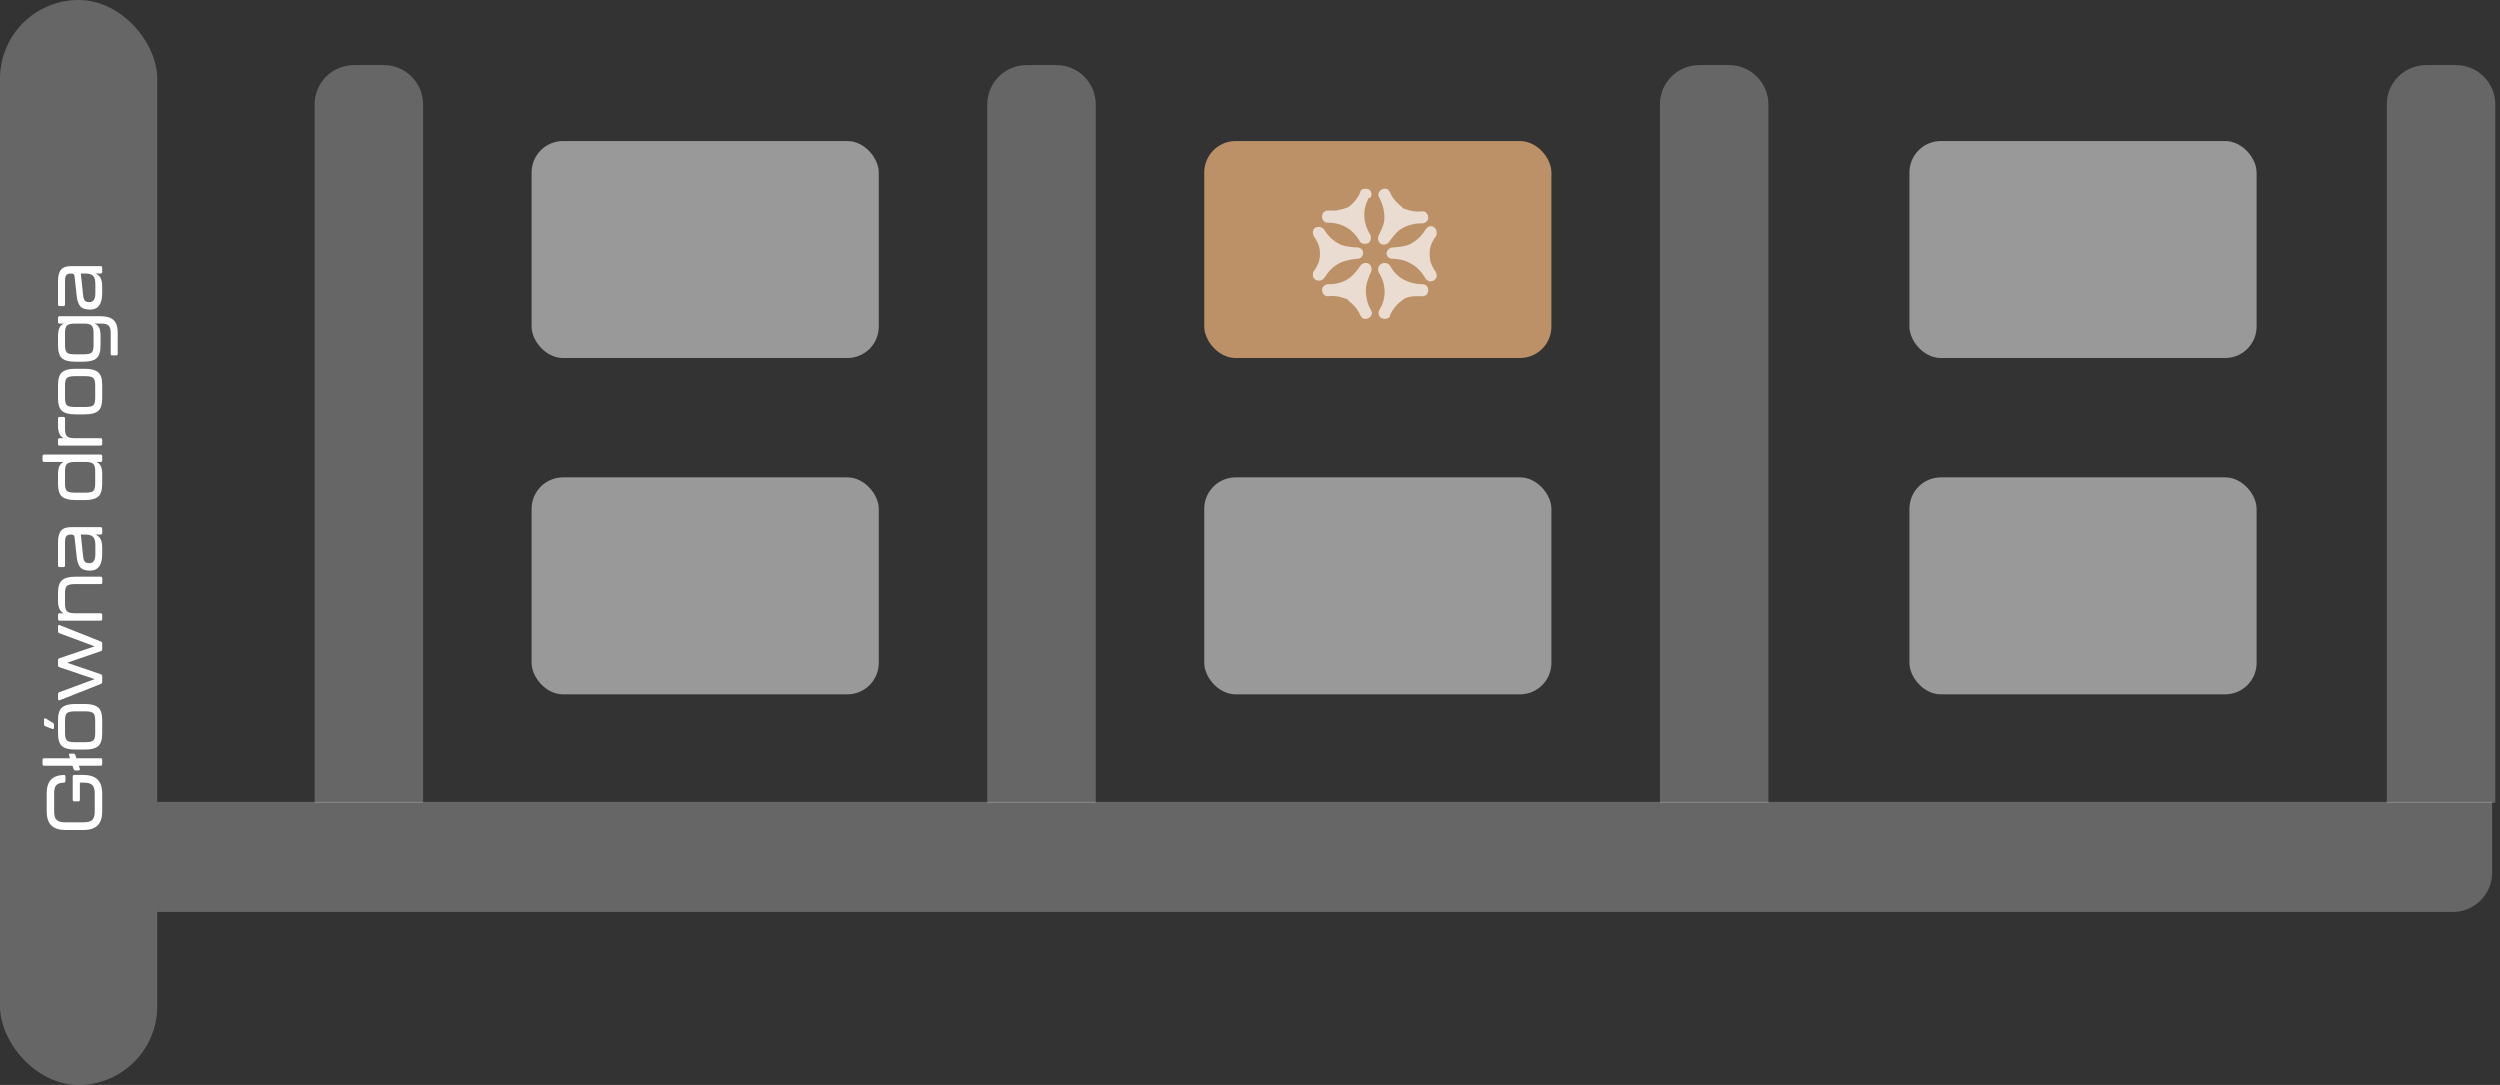 <svg width="318" height="138" viewBox="0 0 318 138" fill="none" xmlns="http://www.w3.org/2000/svg">
<rect x="0" y="0" width="318" height="138" fill="#333333" stroke="none"/>
<rect width="20" height="138" rx="10" fill="white" fill-opacity="0.25"/>
<path d="M40.02 13.28C40.02 10.519 42.258 8.28 45.02 8.28H48.82C51.581 8.28 53.82 10.519 53.82 13.28V102.12H40.02V13.28Z" fill="white" fill-opacity="0.25"/>
<path d="M125.58 13.28C125.58 10.519 127.819 8.28 130.58 8.28H134.38C137.141 8.28 139.38 10.519 139.38 13.28V102.12H125.58V13.28Z" fill="white" fill-opacity="0.25"/>
<path d="M211.14 13.28C211.14 10.519 213.378 8.28 216.14 8.28H219.94C222.701 8.28 224.94 10.519 224.94 13.28V102.12H211.14V13.28Z" fill="white" fill-opacity="0.25"/>
<path d="M20 102H317V111C317 113.761 314.761 116 312 116H20V102Z" fill="white" fill-opacity="0.25"/>
<rect x="67.62" y="17.94" width="44.16" height="27.6" rx="4" fill="white" fill-opacity="0.5"/>
<rect x="67.62" y="60.72" width="44.16" height="27.6" rx="4" fill="white" fill-opacity="0.5"/>
<rect x="153.18" y="17.94" width="44.16" height="27.6" rx="4" fill="#BC9168"/>
<rect x="153.18" y="60.72" width="44.16" height="27.6" rx="4" fill="white" fill-opacity="0.5"/>
<rect x="242.88" y="17.94" width="44.16" height="27.6" rx="4" fill="white" fill-opacity="0.5"/>
<rect x="242.88" y="60.72" width="44.16" height="27.6" rx="4" fill="white" fill-opacity="0.5"/>
<path d="M167 29.58C167 29.76 167.09 29.85 167.09 30.03C167.18 30.12 167.36 30.39 167.54 30.75C167.72 31.11 167.9 31.56 167.9 32.19V32.28V32.37C167.9 33 167.72 33.45 167.54 33.81C167.36 34.17 167.18 34.44 167.09 34.53C167 34.62 167 34.8 167 34.98C167 35.43 167.36 35.7 167.81 35.7C168.08 35.7 168.35 35.52 168.44 35.34L168.53 35.25C168.8 34.8 169.43 33.9 170.6 33.36C171.5 33 172.67 32.91 172.67 32.91C173.12 32.91 173.39 32.55 173.39 32.19C173.39 31.74 173.03 31.47 172.58 31.47C172.58 31.47 171.41 31.47 170.51 31.11C169.34 30.57 168.71 29.67 168.44 29.22L168.35 29.13C168.17 28.95 167.99 28.86 167.72 28.86C167.27 28.86 167 29.13 167 29.58Z" fill="#EADCD0"/>
<path d="M174.38 25.08C174.47 24.9 174.47 24.63 174.38 24.36C174.2 24 173.66 23.91 173.3 24.09C173.12 24.18 173.03 24.27 173.03 24.45C172.94 24.63 172.85 24.9 172.58 25.26C172.31 25.62 172.04 25.98 171.5 26.34L171.32 26.43C170.78 26.61 170.33 26.7 169.88 26.79C169.52 26.79 169.16 26.79 168.98 26.79C168.8 26.79 168.71 26.79 168.53 26.88C168.17 27.06 168.08 27.6 168.26 27.96C168.35 28.14 168.62 28.32 168.8 28.32H168.98C169.43 28.32 170.6 28.41 171.59 29.13C172.4 29.67 172.94 30.66 172.94 30.66C173.12 31.02 173.66 31.11 174.02 30.93C174.38 30.75 174.47 30.21 174.29 29.85C174.29 29.85 173.66 28.86 173.57 27.87C173.39 26.52 173.93 25.53 174.11 25.17C174.29 25.17 174.29 25.08 174.38 25.08Z" fill="#EADCD0"/>
<path d="M174.38 34.62C174.56 34.26 174.47 33.81 174.11 33.54C173.75 33.36 173.3 33.45 173.03 33.81C173.03 33.81 172.4 34.8 171.68 35.34C170.6 36.15 169.43 36.15 168.98 36.15H168.89C168.62 36.15 168.44 36.33 168.26 36.51C168.08 36.87 168.17 37.32 168.53 37.59C168.71 37.68 168.8 37.68 168.98 37.68C169.16 37.68 169.43 37.59 169.88 37.68C170.24 37.68 170.78 37.86 171.32 38.04C171.32 38.04 171.41 38.04 171.41 38.13C171.41 38.13 171.5 38.13 171.5 38.22C171.95 38.58 172.31 38.94 172.58 39.3C172.85 39.66 172.94 39.93 173.03 40.11C173.12 40.2 173.21 40.38 173.3 40.47C173.66 40.65 174.11 40.56 174.38 40.2C174.56 39.93 174.56 39.66 174.38 39.48C174.38 39.48 174.38 39.48 174.38 39.39C174.11 39.03 173.66 37.95 173.75 36.6C173.84 35.7 174.38 34.62 174.38 34.62Z" fill="#EADCD0"/>
<path d="M181.85 32.19C181.85 31.56 182.03 31.11 182.21 30.75C182.39 30.39 182.57 30.12 182.66 30.03C182.75 29.94 182.75 29.76 182.75 29.58C182.75 29.13 182.39 28.77 182.03 28.77C181.76 28.77 181.58 28.86 181.4 29.13L181.31 29.22C181.04 29.67 180.41 30.57 179.24 31.11C178.34 31.47 177.17 31.47 177.17 31.47C176.72 31.47 176.45 31.83 176.36 32.19C176.36 32.64 176.72 32.91 177.08 32.91C177.08 32.91 178.25 32.91 179.15 33.36C180.32 33.9 180.95 34.8 181.22 35.25C181.22 35.25 181.31 35.34 181.31 35.43C181.49 35.61 181.67 35.79 181.94 35.79C182.39 35.79 182.75 35.43 182.75 35.07C182.75 34.89 182.66 34.8 182.66 34.62C182.57 34.53 182.39 34.26 182.21 33.9C182.03 33.54 181.85 33.09 181.85 32.46V32.37C181.85 32.28 181.85 32.19 181.85 32.19Z" fill="#EADCD0"/>
<path d="M175.37 29.94C175.19 30.3 175.28 30.75 175.64 31.02C176 31.2 176.45 31.11 176.72 30.75C176.72 30.75 177.35 29.76 178.07 29.22C179.15 28.5 180.23 28.41 180.77 28.41C180.77 28.41 180.86 28.41 180.95 28.41C181.22 28.41 181.4 28.23 181.58 28.05C181.76 27.69 181.67 27.24 181.31 26.97C181.13 26.88 181.04 26.88 180.86 26.88C180.68 26.88 180.41 26.97 179.96 26.88C179.6 26.88 179.06 26.7 178.52 26.52C178.52 26.52 178.43 26.52 178.43 26.43C178.43 26.43 178.34 26.43 178.34 26.34C177.89 25.98 177.53 25.62 177.26 25.26C176.99 24.9 176.9 24.63 176.81 24.45C176.72 24.36 176.63 24.18 176.54 24.09C176.18 23.91 175.73 24 175.46 24.36C175.28 24.63 175.28 24.9 175.46 25.17C175.64 25.53 176.18 26.61 176.09 27.96C176 28.86 175.37 29.85 175.37 29.94Z" fill="#EADCD0"/>
<path d="M175.37 34.62C175.37 34.62 176 35.61 176.09 36.6C176.27 37.95 175.73 39.03 175.46 39.39C175.37 39.66 175.28 39.93 175.46 40.2C175.64 40.56 176.18 40.65 176.54 40.47C176.72 40.38 176.81 40.29 176.81 40.11C176.9 39.93 176.99 39.66 177.26 39.3C177.53 38.94 177.8 38.58 178.34 38.22C178.34 38.22 178.43 38.22 178.43 38.13C178.43 38.13 178.52 38.13 178.52 38.04C179.06 37.77 179.51 37.68 179.96 37.68C180.32 37.68 180.68 37.68 180.86 37.68C181.04 37.68 181.13 37.68 181.31 37.59C181.67 37.41 181.76 36.87 181.58 36.51C181.49 36.33 181.22 36.15 180.95 36.15H180.86C180.41 36.15 179.24 36.06 178.16 35.34C177.35 34.8 176.81 33.81 176.81 33.81C176.63 33.45 176.09 33.36 175.73 33.54C175.28 33.81 175.19 34.26 175.37 34.62Z" fill="#EADCD0"/>
<path d="M303.6 13.28C303.6 10.519 305.838 8.28 308.6 8.28H312.4C315.161 8.28 317.4 10.519 317.4 13.28V102.12H303.6V13.28Z" fill="white" fill-opacity="0.25"/>
<path d="M13 100.94C13 99.27 12.17 98.57 10.57 98.57L9.45 98.57C9.32 98.57 9.25 98.64 9.25 98.77L9.25 101.73C9.25 101.86 9.32 101.93 9.45 101.93L9.96 101.93C10.09 101.93 10.16 101.86 10.16 101.73L10.16 99.55L10.6 99.55C11.71 99.55 12.05 99.91 12.05 100.94L12.05 103.21C12.05 104.24 11.71 104.6 10.6 104.6L8.35 104.6C7.23 104.6 6.89 104.24 6.89 103.21L6.89 100.94C6.89 99.95 7.17 99.6 8.12 99.55C8.25 99.55 8.32 99.48 8.32 99.35L8.32 98.77C8.32 98.64 8.25 98.57 8.12 98.57C6.65 98.64 5.94 99.34 5.94 100.94L5.94 103.21C5.94 104.88 6.77 105.58 8.38 105.58L10.57 105.58C12.17 105.58 13 104.88 13 103.21L13 100.94ZM8.91 96.45L5.61 96.45C5.48 96.45 5.41 96.52 5.41 96.65L5.41 97.2C5.41 97.33 5.48 97.4 5.61 97.4L9.22 97.4L9.37 97.84C9.41 97.95 9.48 98 9.59 98L9.99 98C10.15 98 10.2 97.92 10.15 97.77L10.03 97.4L12.8 97.4C12.93 97.4 13 97.33 13 97.2L13 96.65C13 96.52 12.93 96.45 12.8 96.45L9.72 96.45L9.58 96.02C9.54 95.91 9.46 95.86 9.35 95.86L8.95 95.86C8.79 95.86 8.74 95.94 8.79 96.09L8.91 96.45ZM6.87 92.195C6.87 92.085 6.83 92.005 6.74 91.955L5.84 91.405C5.71 91.325 5.6 91.375 5.6 91.535L5.6 92.145C5.6 92.255 5.65 92.335 5.76 92.375L6.64 92.715C6.79 92.765 6.87 92.715 6.87 92.555L6.87 92.195ZM13 91.615C13 90.815 12.83 90.275 12.48 89.985C12.13 89.695 11.57 89.545 10.78 89.545L9.57 89.545C8.8 89.545 8.25 89.695 7.9 89.985C7.55 90.275 7.38 90.815 7.38 91.615L7.38 93.275C7.38 94.075 7.55 94.625 7.9 94.915C8.25 95.205 8.8 95.345 9.57 95.345L10.78 95.345C11.57 95.345 12.13 95.205 12.48 94.915C12.83 94.625 13 94.075 13 93.275L13 91.615ZM12.11 93.255C12.11 93.725 12.03 94.035 11.87 94.185C11.71 94.335 11.37 94.405 10.86 94.405L9.5 94.405C9 94.405 8.67 94.335 8.51 94.185C8.35 94.035 8.27 93.725 8.27 93.255L8.27 91.635C8.27 91.165 8.35 90.865 8.51 90.715C8.67 90.565 9 90.485 9.5 90.485L10.86 90.485C11.37 90.485 11.71 90.565 11.87 90.715C12.03 90.865 12.11 91.165 12.11 91.635L12.11 93.255ZM13 86.002C13 85.892 12.95 85.812 12.84 85.772L8.54 84.302L12.84 82.822C12.95 82.782 13 82.702 13 82.592L13 81.832C13 81.722 12.95 81.642 12.84 81.602L7.61 79.522C7.46 79.472 7.38 79.522 7.38 79.682L7.38 80.312C7.38 80.422 7.43 80.502 7.54 80.542L12.04 82.212L7.54 83.732C7.43 83.772 7.38 83.852 7.38 83.962L7.38 84.632C7.38 84.742 7.43 84.822 7.54 84.862L12.04 86.382L7.54 88.052C7.43 88.092 7.38 88.172 7.38 88.282L7.38 88.902C7.38 89.062 7.46 89.112 7.61 89.062L12.84 86.992C12.95 86.952 13 86.872 13 86.762L13 86.002ZM7.38 76.416C7.38 77.256 7.62 77.786 8.11 78.006L7.58 78.006C7.45 78.006 7.38 78.076 7.38 78.206L7.38 78.746C7.38 78.876 7.45 78.946 7.58 78.946L12.8 78.946C12.93 78.946 13 78.876 13 78.746L13 78.206C13 78.076 12.93 78.006 12.8 78.006L9.52 78.006C9.01 78.006 8.68 77.916 8.52 77.746C8.35 77.576 8.27 77.276 8.27 76.856L8.27 75.436C8.27 74.976 8.35 74.676 8.51 74.526C8.67 74.376 9.01 74.296 9.52 74.296L12.81 74.296C12.94 74.296 13.01 74.226 13.01 74.096L13.01 73.556C13.01 73.426 12.94 73.356 12.81 73.356L9.6 73.356C8.81 73.356 8.25 73.506 7.9 73.796C7.55 74.086 7.38 74.626 7.38 75.426L7.38 76.416ZM13 69.736C13 69.206 12.93 68.826 12.8 68.576C12.67 68.326 12.45 68.126 12.14 67.996L12.8 67.996C12.93 67.996 13 67.925 13 67.796L13 67.255C13 67.126 12.93 67.055 12.8 67.055L9.03 67.055C7.87 67.055 7.38 67.596 7.38 69.005L7.38 71.936C7.38 72.066 7.45 72.135 7.58 72.135L8.07 72.135C8.2 72.135 8.27 72.066 8.27 71.936L8.27 69.025C8.27 68.195 8.44 67.996 9.08 67.996C9.32 67.996 9.45 68.106 9.48 68.316L9.75 70.796C9.82 71.466 9.99 71.936 10.24 72.195C10.49 72.456 10.9 72.585 11.45 72.585C12.48 72.585 13 71.885 13 70.486L13 69.736ZM12.13 70.486C12.13 71.255 11.88 71.635 11.37 71.635C10.82 71.635 10.64 71.436 10.56 70.645L10.28 67.996L10.83 67.996C11.79 67.996 12.13 68.326 12.13 69.356L12.13 70.486ZM8.11 58.757C7.6 58.987 7.38 59.447 7.38 60.337L7.38 61.537C7.38 62.337 7.55 62.887 7.9 63.177C8.25 63.467 8.81 63.607 9.6 63.607L10.81 63.607C11.58 63.607 12.13 63.467 12.48 63.177C12.83 62.887 13 62.337 13 61.537L13 60.337C13 59.447 12.78 58.987 12.27 58.757L12.8 58.757C12.93 58.757 13 58.687 13 58.557L13 58.017C13 57.887 12.93 57.817 12.8 57.817L5.61 57.817C5.48 57.817 5.41 57.887 5.41 58.017L5.41 58.557C5.41 58.687 5.48 58.757 5.61 58.757L8.11 58.757ZM12.11 61.517C12.11 61.987 12.03 62.297 11.87 62.447C11.71 62.597 11.38 62.667 10.88 62.667L9.52 62.667C9.01 62.667 8.67 62.597 8.51 62.447C8.35 62.297 8.27 61.987 8.27 61.517L8.27 59.897C8.27 59.477 8.35 59.187 8.52 59.017C8.68 58.847 9.01 58.757 9.52 58.757L10.88 58.757C11.38 58.757 11.71 58.847 11.87 59.017C12.03 59.187 12.11 59.477 12.11 59.897L12.11 61.517ZM7.38 54.15C7.38 54.99 7.62 55.52 8.11 55.74L7.58 55.74C7.45 55.74 7.38 55.81 7.38 55.94L7.38 56.48C7.38 56.61 7.45 56.68 7.58 56.68L12.8 56.68C12.93 56.68 13 56.61 13 56.48L13 55.94C13 55.81 12.93 55.74 12.8 55.74L9.52 55.74C9.01 55.74 8.68 55.65 8.52 55.48C8.35 55.31 8.27 55.01 8.27 54.59L8.27 53.23C8.27 53.1 8.2 53.03 8.07 53.03L7.58 53.03C7.45 53.03 7.38 53.1 7.38 53.23L7.38 54.15ZM13 48.978C13 48.178 12.83 47.638 12.48 47.348C12.13 47.058 11.57 46.908 10.78 46.908L9.57 46.908C8.8 46.908 8.25 47.058 7.9 47.348C7.55 47.638 7.38 48.178 7.38 48.978L7.38 50.638C7.38 51.438 7.55 51.988 7.9 52.278C8.25 52.568 8.8 52.708 9.57 52.708L10.78 52.708C11.57 52.708 12.13 52.568 12.48 52.278C12.83 51.988 13 51.438 13 50.638L13 48.978ZM12.11 50.618C12.11 51.088 12.03 51.398 11.87 51.548C11.71 51.698 11.37 51.768 10.86 51.768L9.5 51.768C9 51.768 8.67 51.698 8.51 51.548C8.35 51.398 8.27 51.088 8.27 50.618L8.27 48.998C8.27 48.528 8.35 48.228 8.51 48.078C8.67 47.928 9 47.848 9.5 47.848L10.86 47.848C11.37 47.848 11.71 47.928 11.87 48.078C12.03 48.228 12.11 48.528 12.11 48.998L12.11 50.618ZM14.97 42.329C14.97 41.539 14.78 40.989 14.41 40.679C14.04 40.369 13.49 40.219 12.75 40.219L7.58 40.219C7.45 40.219 7.38 40.289 7.38 40.419L7.38 40.959C7.38 41.089 7.45 41.159 7.58 41.159L8.16 41.159C7.63 41.359 7.38 41.819 7.38 42.739L7.38 43.939C7.38 44.739 7.55 45.289 7.9 45.579C8.25 45.869 8.8 46.009 9.57 46.009L10.57 46.009C11.36 46.009 11.92 45.869 12.27 45.579C12.62 45.289 12.79 44.739 12.79 43.939L12.79 42.739C12.79 41.809 12.56 41.359 12.01 41.159L12.83 41.159C13.75 41.159 14.08 41.419 14.08 42.329L14.08 45.009C14.08 45.139 14.15 45.209 14.28 45.209L14.77 45.209C14.9 45.209 14.97 45.139 14.97 45.009L14.97 42.329ZM11.9 43.919C11.9 44.389 11.82 44.699 11.66 44.849C11.5 44.999 11.16 45.069 10.65 45.069L9.5 45.069C9 45.069 8.67 44.999 8.51 44.849C8.35 44.699 8.27 44.389 8.27 43.919L8.27 42.299C8.27 41.879 8.35 41.589 8.51 41.419C8.67 41.249 9 41.159 9.5 41.159L10.65 41.159C11.16 41.159 11.5 41.249 11.66 41.419C11.82 41.589 11.9 41.879 11.9 42.299L11.9 43.919ZM13 36.532C13 36.002 12.93 35.622 12.8 35.372C12.67 35.122 12.45 34.922 12.14 34.792L12.8 34.792C12.93 34.792 13 34.722 13 34.592L13 34.052C13 33.922 12.93 33.852 12.8 33.852L9.03 33.852C7.87 33.852 7.38 34.392 7.38 35.802L7.38 38.732C7.38 38.862 7.45 38.932 7.58 38.932L8.07 38.932C8.2 38.932 8.27 38.862 8.27 38.732L8.27 35.822C8.27 34.992 8.44 34.792 9.08 34.792C9.32 34.792 9.45 34.902 9.48 35.112L9.75 37.592C9.82 38.262 9.99 38.732 10.24 38.992C10.49 39.252 10.9 39.382 11.45 39.382C12.48 39.382 13 38.682 13 37.282L13 36.532ZM12.13 37.282C12.13 38.052 11.88 38.432 11.37 38.432C10.82 38.432 10.64 38.232 10.56 37.442L10.28 34.792L10.83 34.792C11.79 34.792 12.13 35.122 12.13 36.152L12.13 37.282Z" fill="white"/>
</svg>
